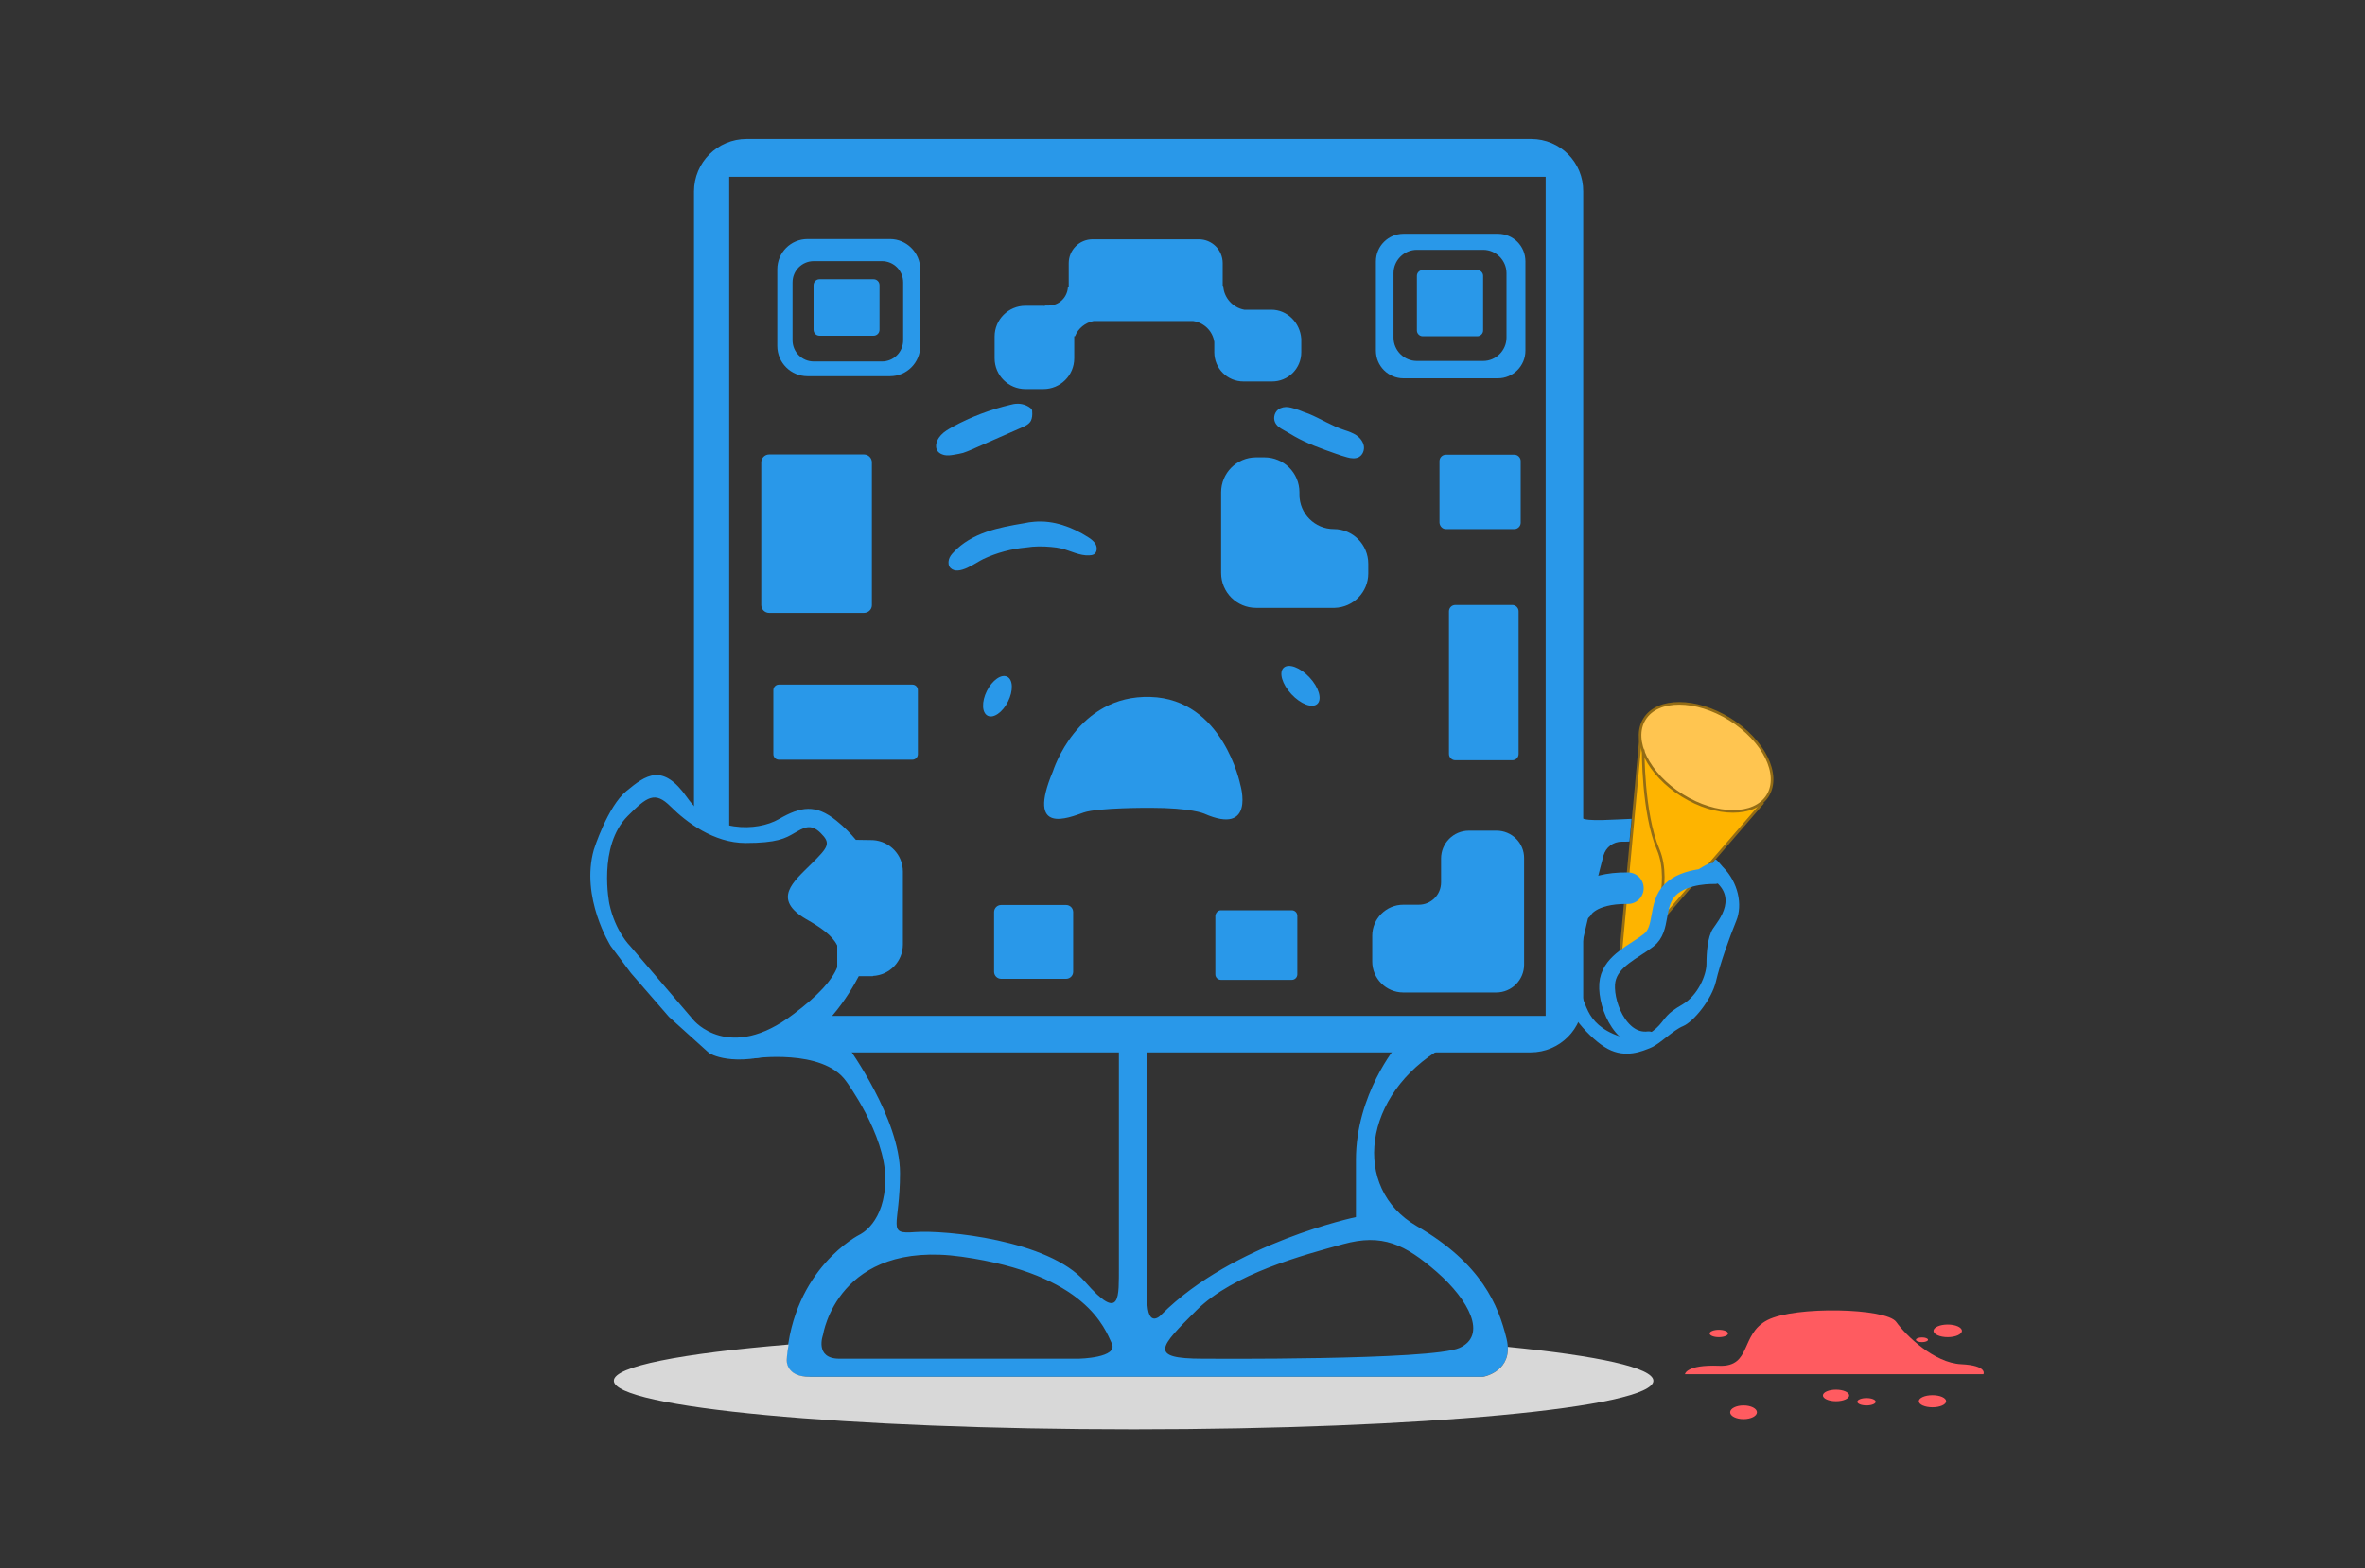 <?xml version="1.0" encoding="utf-8"?>
<!-- Generator: Adobe Illustrator 23.0.3, SVG Export Plug-In . SVG Version: 6.00 Build 0)  -->
<svg version="1.1" id="katman_1" xmlns="http://www.w3.org/2000/svg" xmlns:xlink="http://www.w3.org/1999/xlink" x="0px" y="0px"
	 viewBox="0 0 900 597" style="enable-background:new 0 0 900 597;" xml:space="preserve">
<rect x="0" y="0" width="900" height="597" fill="#333333" stroke="none"/>
<style type="text/css">
	.st0{fill:#FF5B60;}
	.st1{fill:#FEB400;stroke:#936C15;stroke-miterlimit:10;}
	.st2{fill:#FFC550;stroke:#936C15;stroke-miterlimit:10;}
	.st3{fill:#FFFFFF;stroke:#2998E9;stroke-width:3;stroke-linecap:round;stroke-linejoin:round;stroke-miterlimit:10;}
	.st4{fill:#2998E9;}
	.st5{fill:none;stroke:#2998E9;stroke-width:12;stroke-linecap:round;stroke-linejoin:round;stroke-miterlimit:10;}
	.st6{fill:none;stroke:#2998E9;stroke-width:6;stroke-linecap:round;stroke-linejoin:round;stroke-miterlimit:10;}
	.st7{fill:#D8D8D8;}
</style>
<g>
	<g>
		<g>
			<g>
				<path class="st0" d="M641.2,523.1h113.6c0,0,1.7-3.3-8.5-3.8s-20.9-10.8-24.7-16.1s-38.5-6.1-49-0.7
					c-10.5,5.4-5.9,17.9-18.4,17.4C641.6,519.4,641.2,523.1,641.2,523.1z"/>
				<ellipse class="st0" cx="654.1" cy="507.6" rx="3.5" ry="1.4"/>
				<ellipse class="st0" cx="741.2" cy="506.6" rx="5.4" ry="2.4"/>
				<ellipse class="st0" cx="731.4" cy="510" rx="2.3" ry="0.9"/>
				<ellipse class="st0" cx="735.4" cy="533.4" rx="5.2" ry="2.3"/>
				<ellipse class="st0" cx="698.7" cy="531.2" rx="5" ry="2.2"/>
				<ellipse class="st0" cx="710.3" cy="533.6" rx="3.5" ry="1.4"/>
				<ellipse class="st0" cx="663.5" cy="537.6" rx="5.1" ry="2.6"/>
			</g>
		</g>
		<g>
			<g>
				<g>
					<polyline class="st1" points="624.5,279.2 616.2,368.8 670.9,305.5 					"/>
					
						<ellipse transform="matrix(0.528 -0.849 0.849 0.528 61.318 687.484)" class="st2" cx="649.6" cy="288.5" rx="17.1" ry="27.6"/>
					<path class="st3" d="M627.4,271.2"/>
					<path class="st1" d="M628.4,354.7c0,0,8.2-18.2,2.6-31.4c-5.9-13.8-5.7-38-5.7-38"/>
				</g>
				<path class="st4" d="M582.7,52.9H284.1c-11,0-20,8.9-20,20v239.4c0.6,0.1,1.2,0.3,1.9,0.6c3.9,1.8,7.7,3.1,11.5,4.3V67.3h310.7
					v319.4h-285c0.6,1.8,0.3,3.8-1.7,5.3c-5.8,4.6-11.5,7.1-18.7,8.5c0.4,0,0.8,0.1,1.2,0.1h298.5c11,0,20-8.9,20-20V72.9
					C602.6,61.8,593.7,52.9,582.7,52.9z"/>
				<path class="st4" d="M338.7,91h-31.4c-6.4,0-11.5,5.2-11.5,11.5v29.2c0,6.4,5.2,11.5,11.5,11.5h31.4c6.4,0,11.5-5.2,11.5-11.5
					v-29.2C350.2,96.2,345,91,338.7,91z M343.7,129.5c0,4.5-3.6,8.1-8.1,8.1h-25.9c-4.5,0-8.1-3.6-8.1-8.1v-22
					c0-4.5,3.6-8.1,8.1-8.1h25.9c4.5,0,8.1,3.6,8.1,8.1V129.5z"/>
				<path class="st4" d="M570,89h-35.9c-5.8,0-10.5,4.7-10.5,10.5v34c0,5.8,4.7,10.5,10.5,10.5H570c5.8,0,10.5-4.7,10.5-10.5v-34
					C580.5,93.6,575.8,89,570,89z M573.3,128.5c0,4.9-4,8.9-8.9,8.9h-25.2c-4.9,0-8.9-4-8.9-8.9V104c0-4.9,4-8.9,8.9-8.9h25.2
					c4.9,0,8.9,4,8.9,8.9V128.5z"/>
				<path class="st4" d="M562.2,128h-20.8c-1.2,0-2.2-1-2.2-2.2V105c0-1.2,1-2.2,2.2-2.2h20.8c1.2,0,2.2,1,2.2,2.2v20.8
					C564.4,127,563.4,128,562.2,128z"/>
				<path class="st4" d="M332.4,127.8h-20.5c-1.3,0-2.3-1-2.3-2.3v-16.9c0-1.3,1-2.3,2.3-2.3h20.5c1.3,0,2.3,1,2.3,2.3v16.9
					C334.7,126.8,333.7,127.8,332.4,127.8z"/>
				<path class="st4" d="M328.8,233.3h-36.1c-1.6,0-3-1.3-3-3V176c0-1.6,1.3-3,3-3h36.1c1.6,0,3,1.3,3,3v54.4
					C331.8,232,330.4,233.3,328.8,233.3z"/>
				<path class="st4" d="M483.8,117.9h-10.3c-4.4-0.8-7.8-4.6-8-9.1h-0.2v-8.6c0-5.1-4.1-9.1-9.1-9.1h-40.4c-5.1,0-9.1,4.1-9.1,9.1
					v8.9h-0.3c-0.1,4-3.3,7.2-7.3,7.2h-1.5v0.2c-0.2,0-0.3-0.1-0.5-0.1h-6.9c-6.4,0-11.7,5.2-11.7,11.7v8.3
					c0,6.4,5.2,11.7,11.7,11.7h6.9c6.4,0,11.7-5.2,11.7-11.7v-8.3c0,0,0-0.1,0-0.1h0.3c1.2-3,3.9-5.2,7.1-5.8h37.8
					c4.2,0.6,7.5,3.8,8.1,8v3.9c0,6.1,4.9,11.1,11.1,11.1h10.9c6.1,0,11.1-4.9,11.1-11.1V129C494.8,122.9,489.9,117.9,483.8,117.9z"
					/>
				<path class="st4" d="M550.2,201.4h26.1c1.3,0,2.4-1.1,2.4-2.4v-23.5c0-1.3-1.1-2.4-2.4-2.4h-26.1c-1.3,0-2.4,1.1-2.4,2.4V199
					C547.9,200.3,548.9,201.4,550.2,201.4z"/>
				<path class="st4" d="M575.5,289.4h-21.7c-1.3,0-2.4-1.1-2.4-2.4v-54.3c0-1.3,1.1-2.4,2.4-2.4h21.7c1.3,0,2.4,1.1,2.4,2.4v54.3
					C577.9,288.4,576.8,289.4,575.5,289.4z"/>
				<path class="st4" d="M347.2,289.2h-50.8c-1.2,0-2.1-1-2.1-2.1v-24.4c0-1.2,1-2.1,2.1-2.1h50.8c1.2,0,2.1,1,2.1,2.1v24.4
					C349.3,288.3,348.3,289.2,347.2,289.2z"/>
				<path class="st4" d="M405.7,372.6H381c-1.5,0-2.7-1.2-2.7-2.7v-22.7c0-1.5,1.2-2.7,2.7-2.7h24.7c1.5,0,2.7,1.2,2.7,2.7v22.7
					C408.4,371.4,407.2,372.6,405.7,372.6z"/>
				<path class="st4" d="M464.6,346.5h27c1.1,0,2.1,0.9,2.1,2.1v22.3c0,1.1-0.9,2.1-2.1,2.1h-27c-1.1,0-2.1-0.9-2.1-2.1v-22.3
					C462.6,347.5,463.5,346.5,464.6,346.5z"/>
				<path class="st4" d="M569.5,316.2H559c-5.9,0-10.6,4.8-10.6,10.6v0.3v8.8c0,4.7-3.8,8.5-8.5,8.5h-3.2h-2.4H534
					c-6.5,0-11.8,5.3-11.8,11.8v9.8c0,6.5,5.3,11.8,11.8,11.8h1.3h1.3H559h1.6h8.8c5.9,0,10.6-4.8,10.6-10.6v-40.4
					C580.1,320.9,575.3,316.2,569.5,316.2z"/>
				<path class="st4" d="M507.6,201.4L507.6,201.4c-7.3,0-13.1-5.9-13.1-13.1V188v-0.6c0-7.4-6-13.3-13.3-13.3H478
					c-7.4,0-13.3,6-13.3,13.3v30.7c0,7.4,6,13.3,13.3,13.3h2.1h1h26.5h0h0.3v0c7.1-0.2,12.8-6,12.8-13.1v-3.7
					C520.7,207.3,514.8,201.4,507.6,201.4z"/>
				<path class="st4" d="M358.1,165.6c1.2-1.3,2.8-2.2,4.4-3.1c6.9-3.8,14.4-6.6,22-8.4c0.8-0.2,1.6-0.4,2.5-0.4
					c1.8-0.1,3.7,0.5,5.1,1.6c0.2,0.2,0.5,0.4,0.6,0.7c0.1,0.2,0.1,0.5,0.1,0.8c0.1,1.1,0,2.4-0.5,3.4c-0.7,1.3-2.2,2-3.6,2.6
					c-6.4,2.8-12.8,5.6-19.1,8.4c-1,0.4-2.1,0.9-3.1,1.2c-1.1,0.3-2.3,0.5-3.5,0.7c-1.2,0.2-2.5,0.4-3.7,0.1
					C355.1,172.2,355.7,168.2,358.1,165.6z"/>
				<path class="st4" d="M511.6,163.7c1.6,0.5,3.2,1.1,4.6,2c1.4,1,2.5,2.4,2.8,4c0.3,1.6-0.4,3.5-1.9,4.3c-1.3,0.7-3,0.5-4.4,0.1
					c-1.5-0.4-3-0.9-4.4-1.4c-5.4-1.9-10.8-3.8-15.7-6.6c-0.6-0.3-1.1-0.7-1.7-1c-0.9-0.5-1.7-1-2.6-1.5c-1.1-0.6-2.2-1.3-2.8-2.3
					c-1.1-1.7-0.7-4.1,0.9-5.4c1.1-0.8,2.6-1.1,3.9-0.9c1.4,0.2,2.7,0.7,4,1.1c1.2,0.5,2.5,1,3.7,1.4
					C502.6,159.4,506.7,162.1,511.6,163.7z"/>
				<path class="st4" d="M400,208.2c1.3,0.1,2.7,0.3,4,0.6c3.5,0.9,6.9,2.8,10.5,2.6c0.6,0,1.2-0.1,1.8-0.4c1.2-0.7,1.3-2.5,0.7-3.7
					c-0.6-1.2-1.8-2.1-2.9-2.8c-6.1-3.9-13.2-6.5-20.4-5.9c-1.4,0.1-2.7,0.3-4.1,0.6c-4.8,0.8-9.7,1.7-14.3,3.3
					c-4.6,1.6-9.1,4.1-12.4,7.7c-0.8,0.8-1.5,1.7-1.8,2.8c-0.3,1.1-0.2,2.4,0.6,3.2c3.1,3.1,9.7-2.1,12.5-3.4
					c5.1-2.4,10.7-3.9,16.3-4.4C393.6,207.9,396.8,207.9,400,208.2z"/>
				
					<ellipse transform="matrix(0.447 -0.895 0.895 0.447 -27.187 486.136)" class="st4" cx="379.4" cy="265" rx="8.3" ry="4.5"/>
				
					<ellipse transform="matrix(0.731 -0.682 0.682 0.731 -44.944 407.868)" class="st4" cx="495" cy="261" rx="4.7" ry="9.4"/>
				<path class="st4" d="M437.8,307.5c0,0-19.9-0.1-25.4,1.8s-22.1,9-11.7-15.7c0,0,9-29.2,37.1-28.3c27.7,0.8,34.2,33.4,34.2,33.4
					s5.9,19.7-13.8,11C458.2,309.7,453.3,307.5,437.8,307.5z"/>
				<path class="st4" d="M332.2,319.8L332.2,319.8l-6.5-0.1c-1.9-2.3-4.4-4.9-7.4-7.3c-7.9-6.4-13.6-5.4-21.9-0.6
					c-8.3,4.8-25.5,5.3-34.9-8.2c-9.4-13.4-15.8-8.5-23.1-2.5c-7.2,5.9-12.4,22.3-12.4,22.3c-5.2,18.3,6.4,36.7,6.4,36.7l7.7,10.3
					l14.5,16.7l15.3,13.8c0,0,8.8,5.8,28.1-0.6c15.2-5.1,25.2-21.8,28.8-28.7h5.4v-0.1c6.3-0.3,11.4-5.5,11.4-12v-27.7
					C343.6,325.4,338.6,320.2,332.2,319.8z M302,386c-24.5,18.7-38,2.4-38,2.4l-24.2-28.3c0,0-5.6-5.4-7.9-16c0,0-4.5-22,7-33.5
					c7.3-7.3,10.3-9.6,16.3-3.6s16.5,13.9,28.5,13.9c12,0,15.2-1.8,18.6-3.8c3.4-1.9,6.1-3.9,10,0c3.9,3.9,3.1,5.2-3.6,11.8
					c-6.7,6.7-15.1,13.3-1.9,21c5.3,3,9.9,6.1,11.8,10v8.3C316.7,373,311.7,378.7,302,386z"/>
				<path class="st4" d="M573.3,509.5c-3.1-12.5-9.3-28.4-34.2-42.8c-24.9-14.4-20.7-50.2,10.1-68c30.9-17.8-44.8-6-44.8-6l-127.8-1
					l-83.6,4.6l-6.5,6.6c0,0,26.6-3.9,35.5,8.7c0,0,14.9,20.1,14.9,37.1s-9.8,21.3-9.8,21.3s-25.4,12.7-27.8,47.6
					c0,0-0.7,6.5,8.8,6.5c9.4,0,256.2,0,256.2,0S576.4,522.1,573.3,509.5z M410.6,517.2h-84.1h-0.4c-0.7,0-2.5,0-6.7,0
					c-9.6,0-6.2-9.1-6.2-9.1s5.5-36.4,52.9-29.7c47.4,6.7,54.4,27.5,57,33S410.6,517.2,410.6,517.2z M412.9,487.9
					c-13.9-16-53.4-19.7-64.6-18.9c-11.2,0.9-5.8-1.9-5.8-22.5s-19.6-47.7-19.6-47.7h102.9c0,0,0,72.8,0,83.6
					C425.7,493.2,426.8,503.9,412.9,487.9z M436.6,494.7c0-11.8,0-95.4,0-95.4l-3.2-1.2h98.1c0,0-15.5,18.5-15.5,43.4
					c0,17.6,0,21.2,0,21.8c0,0-46.6,9.7-74,37.1C442.1,500.4,436.6,506.4,436.6,494.7z M555.4,513.1c-10.6,4.8-97.6,4.1-97.6,4.1
					c-21,0-16.5-4.4-2.5-18.4c14-14,40.9-21.1,55.8-25.2c14.9-4.1,23.5,0,35.7,10.6C559,494.9,566.1,508.3,555.4,513.1z"/>
				<path class="st4" d="M655.7,330.1c-0.7-0.7-1.8-2.2-2.4-2.7c-0.8-0.8-1.2,1.1-1.6,1.1c-2.1,0.3-2.9,1-4.8,2.1
					c-0.2,0.1-0.4,0.3-0.6,0.4c1.1,0.9,2.4,1.9,4,2.8c12.1,7.1,3.6,16.6,1.5,19.8c-2,3.2-2.4,9.1-2.4,13.3c0,4.2-3.2,12-9.2,15.5
					c-6.1,3.5-6.1,4.9-8.8,7.9c-2.7,3-7.9,6.4-15,4.2c-7-2.3-10.3-6.1-12-9.5c-1.7-3.4-4.9-12.5-4.6-15.2c0.2-2.1,7-31.4,10.4-44.1
					c0.9-3.2,3.7-5.3,7-5.3c1.6,0,2.9,0,2.9-0.1c0.2-2.4,0.6-6.6,0.8-8.6c-6.5,0.2-17.1,1.2-19.1-0.4l-5.1,40.2l-5.4,16.6
					c0,0,4.4,4.9,4.2,10.5c-0.2,5.6,9.6,17.1,16.4,20.7c6.8,3.6,13,0.9,16.4-0.5c3.4-1.4,8.3-6.6,12.2-8.2
					c3.9-1.6,10.9-10.1,12.5-17c1.6-6.9,5.2-16.9,7.7-23C663.3,344.4,661.4,335.8,655.7,330.1z"/>
				<path class="st5" d="M600.6,344.8c0,0,3.6-6.9,18.9-6.7"/>
			</g>
			<path class="st6" d="M652.6,333.5c0,0-11.3-0.5-17,5.2c-5.7,5.7-2.6,14.9-8.2,19.2c-5.5,4.3-14.1,7.7-15.6,15.2
				c-1.5,7.5,4.4,23.9,15.6,22.5"/>
		</g>
	</g>
	<g>
		<path class="st7" d="M573.8,512.7c0.5,9.7-9.4,11.4-9.4,11.4s-246.8,0-256.2,0c-9.4,0-8.8-6.5-8.8-6.5c0.1-2,0.4-4,0.7-5.8
			c-40.8,3.4-66.5,8.3-66.5,13.8c0,10.2,88.5,18.5,197.8,18.5s197.8-8.3,197.8-18.5C629.1,520.6,608,516.1,573.8,512.7z"/>
	</g>
</g>
</svg>
